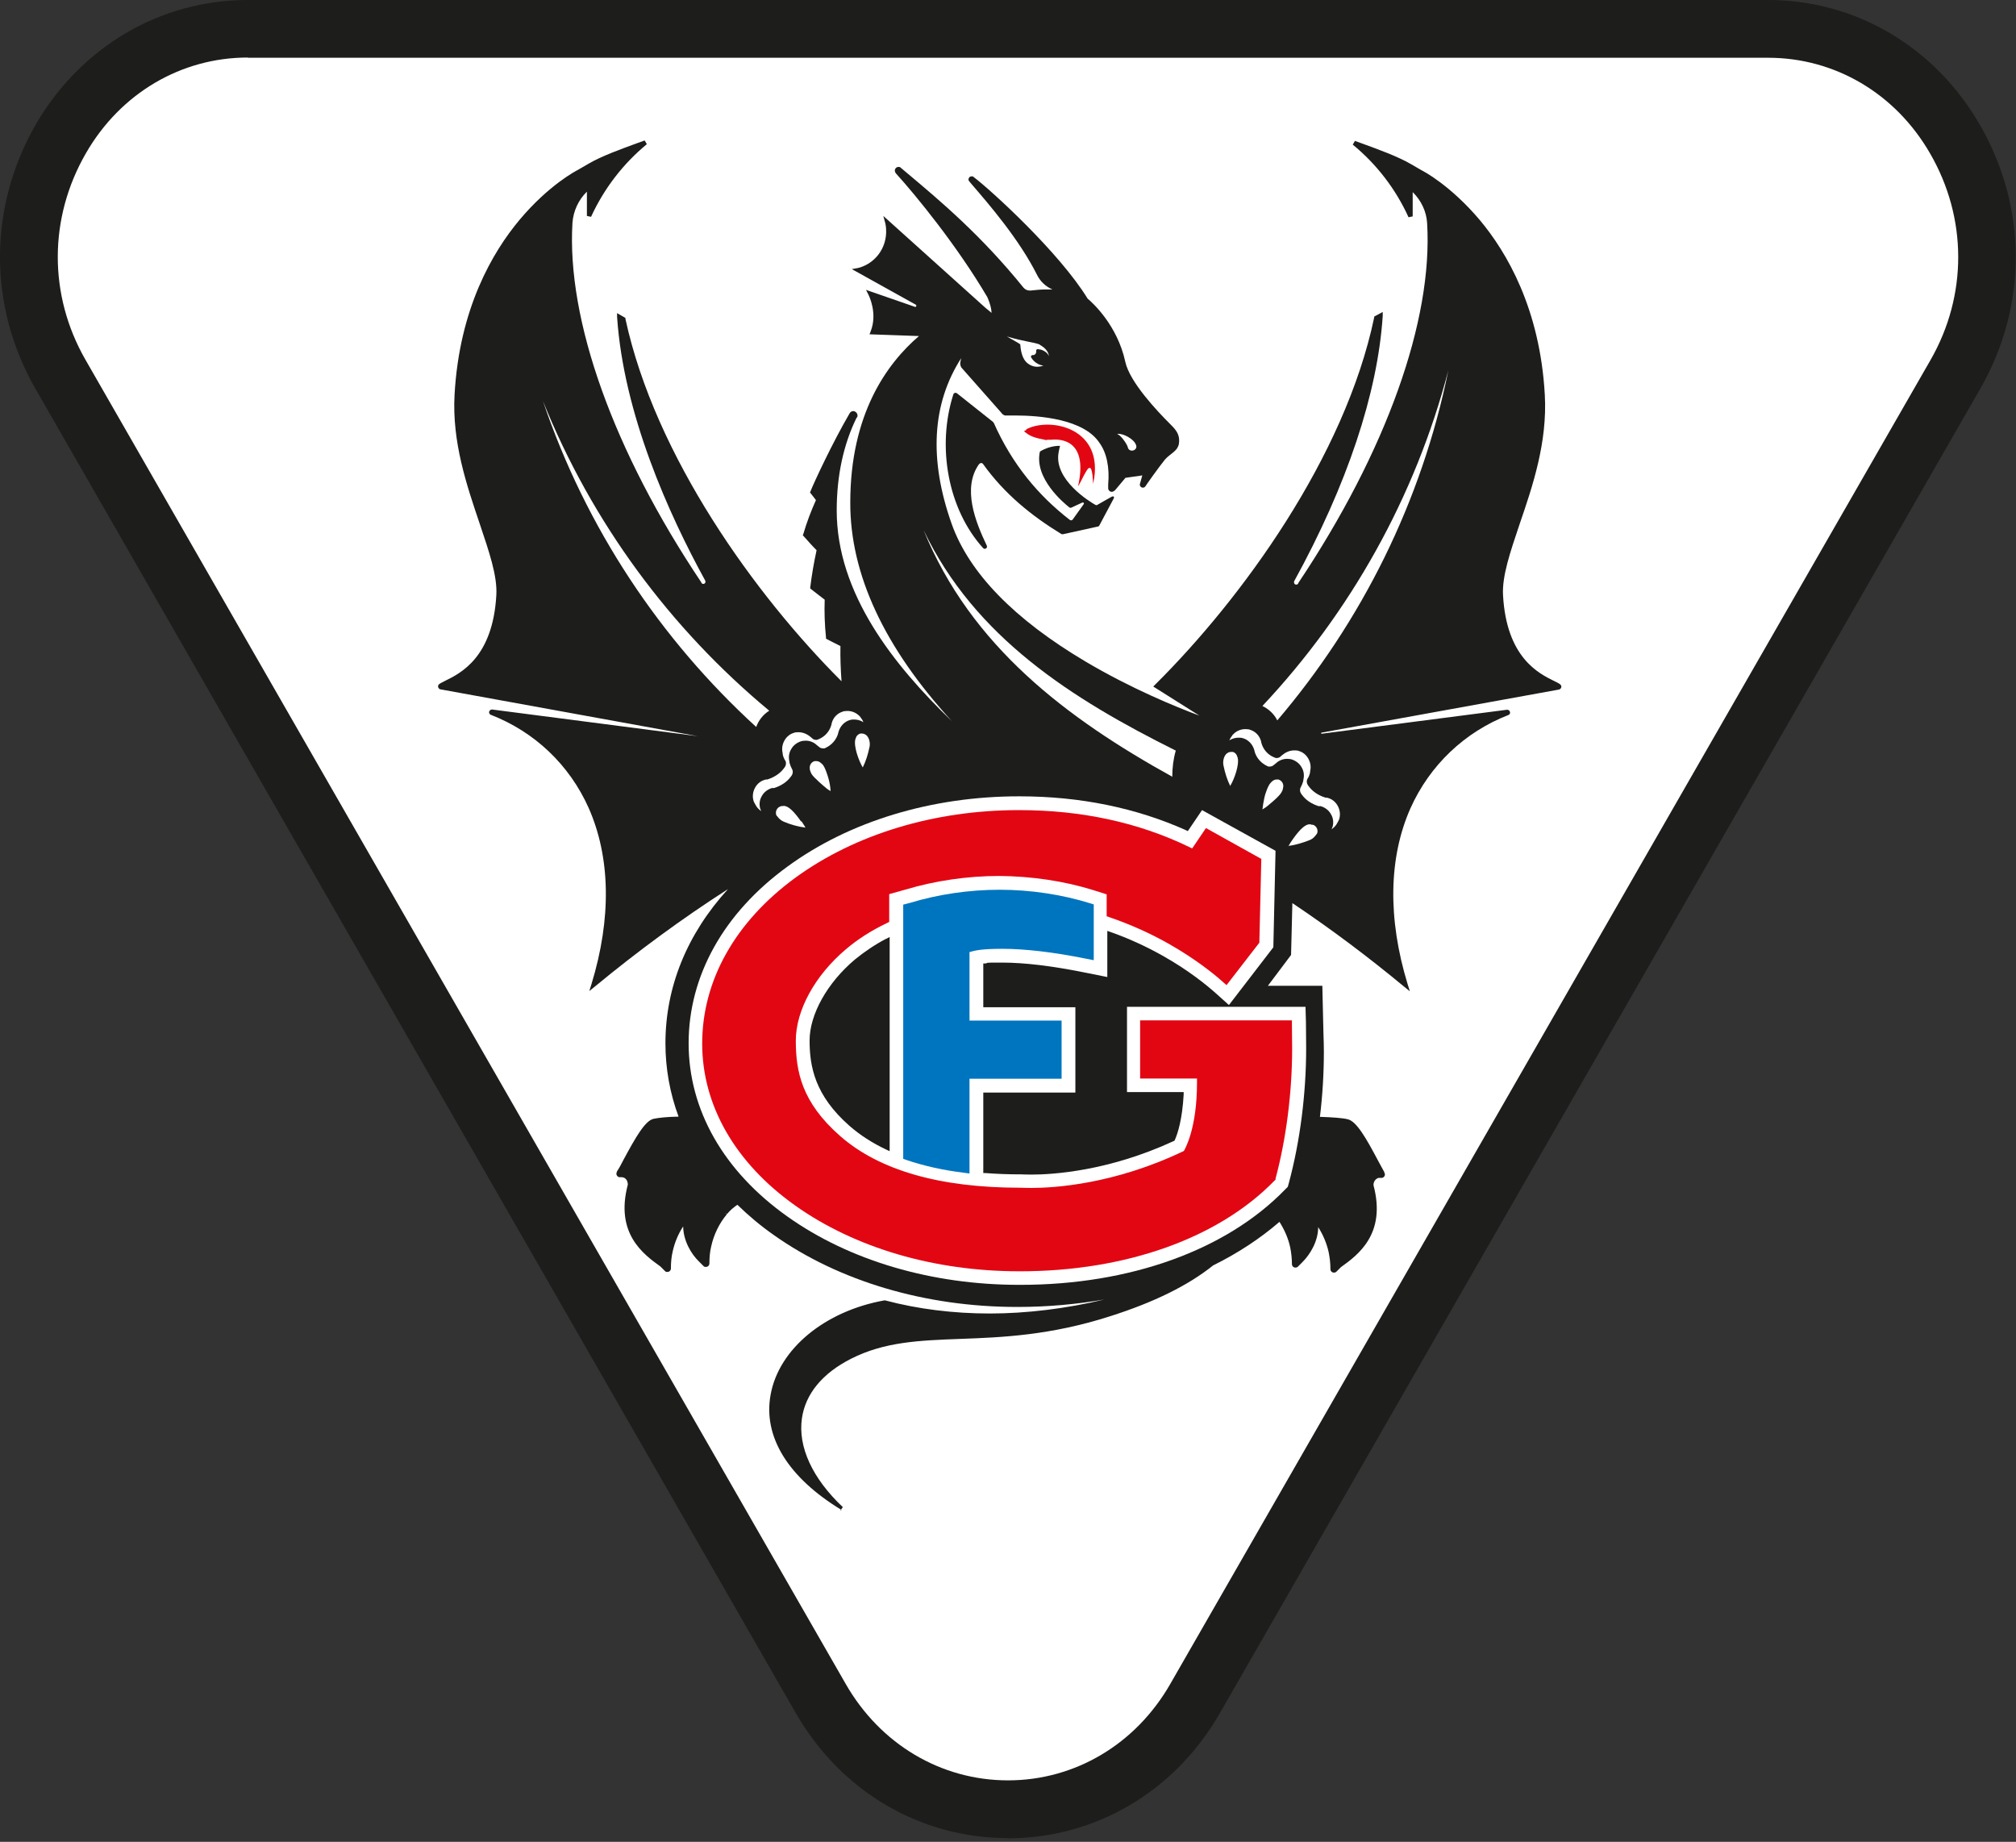 <?xml version="1.0" encoding="UTF-8"?>
<svg id="Layer_1" data-name="Layer 1" xmlns="http://www.w3.org/2000/svg" version="1.1" viewBox="0 0 921.6 841.9">
  <rect x="0" y="0" width="921.6" height="841.9" fill="#333333" stroke="none"/>
  <defs>
    <style>
      .cls-1 {
        fill: #1d1d1b;
      }

      .cls-1, .cls-2, .cls-3, .cls-4 {
        stroke-width: 0px;
      }

      .cls-2 {
        fill: #0075bf;
      }

      .cls-3 {
        fill: #e20613;
      }

      .cls-4 {
        fill: #fff;
      }
    </style>
  </defs>
  <path class="cls-1" d="M460.8,840.2c-40.2,0-76.5-21.4-97.1-57.3L16.2,177.7c-21.7-37.9-21.6-83,.2-120.9C37.1,21.3,73.3,0,113.3,0h694.9c40,0,76.2,21.3,96.8,56.9,21.9,37.8,22,83,.2,120.9l-2.5-1.4,2.5,1.4-347.5,605.2c-20.6,35.9-56.9,57.3-97.1,57.3Z"/>
  <path class="cls-4" d="M113.3,26.3c-30.5,0-58.2,16.3-74,43.7-17.1,29.6-17.2,64.9-.2,94.5l347.5,605.2c15.8,27.6,43.6,44.1,74.2,44.1s58.4-16.5,74.2-44.1L882.5,164.6c17-29.6,16.9-65-.2-94.5-15.8-27.4-43.5-43.7-74-43.7H113.3Z"/>
  <path class="cls-1" d="M384.7,690.2c-24.4-14.8-36-33.5-32.4-52.8,3.8-20.8,24.7-38.1,52-43h0s.2,0,.2,0h.1c15.1,4,31.3,6,47.9,6s34.9-2.2,52.3-6.4c-12.8,2.2-26,3.4-39.4,3.4h-.5c-41.9,0-81.4-11.8-111.2-32.9-6-4.2-11.6-8.9-16.6-13.8-1.8,1.2-3.4,2.6-4.7,4.2l-.9-.5.8.6c-3.5,4.2-6,9.3-7.2,14.8-.6,2.5-.8,5.1-.8,7.7,0,.9-.7,1.6-1.6,1.6s-.8-.2-1.1-.4l-2.1-2.1c-3.6-3.5-7.1-9.5-7.2-16-2.3,3.5-3.9,7.4-4.8,11.5-.6,2.5-.8,5.1-.8,7.7,0,.9-.7,1.6-1.6,1.6s-.8-.2-1.1-.4l-2.1-2.1c-7.8-5.6-20.8-15.1-14.9-37.4,0-1.4-.6-2.7-1.8-3.2-.3-.1-.6-.2-.9-.2s-.4,0-.6,0c-.1,0-.2,0-.4,0-.5,0-1-.3-1.3-.8-.3-.5-.3-1.1,0-1.6v-.2c1-1.4,2-3.4,3.1-5.5,5.4-10,9.8-17.8,13.7-18.6,2.4-.5,6.2-.9,11.4-1-4-10.8-6-22.1-6-33.5,0-25.8,9.9-50,28.6-70.5-20.9,13.4-41.3,28.4-60.8,44.5l-2.6,2.1,1-3.2c9.2-30.1,8.7-57.9-1.3-80.5-8.8-19.7-24.7-34.8-44.8-42.6-.5-.2-.8-.8-.7-1.3.1-.6.7-1.1,1.3-1.1h0l94.1,12.2h0s0,0,0,0l-117.6-21.4c-.5,0-.9-.5-1.1-1-.1-.5,0-1.1.5-1.4.6-.5,1.6-.9,2.7-1.5,7.1-3.5,21.8-10.7,23.4-39.2.5-8.8-3.3-19.8-7.6-32.6-5.9-17.5-12.7-37.2-11.5-59,2.2-39.4,17.4-65.2,29.7-79.9,13.4-16,26-22.5,26.6-22.8l5-2.9c6-3.5,14.9-6.7,22-9.3,1.3-.5,2.5-.9,3.6-1.3l1,1.7c-10.8,8.9-19.6,20.3-25.5,33.2l-1.9-.4v-11.1c-3.9,3.8-6.2,8.9-6.6,14.2-2.7,44.4,18.7,104.4,58.9,164.4h0c0,0,0,.1,0,.1.2.4.5.6.9.6s0,0,.1,0c.4,0,.8-.4.9-.8,0-.2,0-.5-.1-.7h0c-16.8-30.6-37.3-76.2-40.3-120.5v-1.8c-.1,0,3.8,2.2,3.8,2.2v.4c13.6,63,59.5,126.5,98.8,165.7-.4-5.5-.6-10.9-.5-16.1-2.1-1-4.1-2.1-6.1-3.1l-.5-.3v-.5c-.6-5.9-.8-11.7-.6-17.3-2.1-1.6-4.2-3.2-6.2-4.8l-.4-.3v-.5c.7-5.8,1.7-11.5,2.9-17-2.1-2.1-4-4.3-5.9-6.4l-.4-.4.2-.5c1.6-5.5,3.6-10.7,5.8-15.6-.8-1.1-1.6-2.1-2.4-3.1l-.3-.4.2-.5c1.7-4.3,10-22.1,17.8-35.5.3-.7,1-1.2,1.8-1.2s1.9.9,1.9,1.9-.1.8-.4,1.1c-6,12.2-9.1,26.5-9.1,42.4,0,37.9,25.9,70.6,52.6,96.3-30.9-33.7-46.5-67.2-46.4-99.9,0-40.4,16.7-63.5,31.4-76.1l-22.6-.8.5-1.3c3.3-8.3-.8-16.4-1-16.8l-1.1-2.2,22.5,7.8s0,0,0,0c.3,0,.4-.3.5-.4,0-.2,0-.4-.2-.6l-29.3-16.3,2.8-.5c0,0,6.4-1.2,10.3-7.5,4-6.4,2.2-13,2.2-13l-.9-3.3,46.8,42.1c.7.6,1.7,1.4,2.7,2.2-.1-2.2-.8-4.5-1.9-7.1-13.8-23.5-32.8-46.7-41.8-56.6-.5-.6-.7-1.4-.4-2,.3-.6.8-1,1.5-1s.8.1,1.1.4l3.1,2.6c15,12.6,33.6,28.2,53,52.2.7.8,1.7,1.3,2.8,1.3s.3,0,.5,0c2.4-.3,4.9-.5,7.3-.5s1.7,0,2.6,0c-3-1.3-5.5-3.6-7-6.6-8.1-16.2-21.8-32.1-30-41.6l-1-1.2c-.4-.4-.5-1-.2-1.5.2-.5.7-.8,1.3-.8s.7.1,1,.4c7.7,5.8,39,34.3,52,55.5,2.3,1.9,13.6,12.2,17.2,28.8,2,9.4,14.9,22.9,20.3,28.3l.2.2c1.9,1.9,3.8,3.8,4.1,6.7.1,1.6.1,3-1.1,4.7-.8,1-1.7,1.7-2.6,2.4-.9.7-1.8,1.4-2.7,2.4-2.8,3.4-9,12.2-9,12.3h0c-.3.4-.7.6-1.1.6s-.9-.2-1.1-.5c-.3-.3-.4-.8-.3-1.2l1.1-3.9-7.7,1.1-4.7,5.6h0c-.5.5-1.1.8-1.6.8-.8,0-1.4-.6-1.6-1.4,0-.3,0-.7,0-1.6,0-.2,0-.3,0-.4.7-7.7-.7-14.5-4-19-7.2-10.9-27.4-12.5-38.8-12.5s-2.7,0-4,0h0c-.2,0-.3,0-.4,0-.7-.2-1.3-.7-1.7-1.3l-18.2-20.6h0c-.5-.8-.6-1.6-.5-2.4.1-.6.3-1.3.4-1.9-13.4,20.9-14.8,46.4-4.3,75.9,8,22.3,28.5,43.4,61,62.7,20.9,12.4,41.4,20.8,52.2,24.8l-21.1-13.3.9-.9c39.6-39.3,86.7-104,100.1-167.8v-.4c0,0,3.9-2.1,3.9-2.1v1.8c-2.3,35.3-16.3,77.3-40.5,121.3h0c-.1.3-.1.5,0,.7,0,.4.4.8.9.8,0,0,0,0,.1,0,.4,0,.8-.2.9-.6h0c0,0,0-.1,0-.1,40.2-60.1,61.6-120,58.9-164.5-.3-5.3-2.7-10.4-6.6-14.2v11.1s-1.9.4-1.9.4c-5.8-12.8-14.6-24.3-25.5-33.2l1-1.7c1.1.4,2.4.9,3.6,1.3,7.1,2.6,16,5.8,22,9.3l5,2.9c.5.2,13.1,6.8,26.5,22.7,12.3,14.7,27.5,40.5,29.7,79.9,1.2,21.7-5.5,41.5-11.5,59-4.3,12.8-8.1,23.8-7.6,32.6,1.6,28.5,16.3,35.7,23.4,39.2,1.2.6,2.1,1,2.7,1.5.4.3.7.9.5,1.4-.1.5-.6.9-1.1,1l-108.6,19.7c0,.2,0,.4,0,.5l85-11h0c.6,0,1.2.5,1.3,1.1.1.6-.2,1.1-.7,1.3-20.1,7.8-36,23-44.8,42.6-10,22.5-10.5,50.4-1.3,80.5l1,3.2-2.6-2.1c-16.3-13.5-33.2-26.2-50.5-37.8l-.6-.4-.6,23.7-10.6,14.1h24.9l.5,21.5c.1,3.1.2,5.9.2,8.6,0,9.9-.6,19.9-1.8,29.8,5.9.2,10.2.5,12.7,1.1,4,.9,8.4,8.6,13.7,18.6,1.1,2.1,2.2,4,3,5.5v.2c.4.6.4,1.2.1,1.7-.3.5-.8.8-1.3.8s-.2,0-.4,0c-.2,0-.4,0-.6,0-.3,0-.6,0-.9.2-1.1.5-1.9,1.8-1.8,3.2,5.9,22.3-7.1,31.8-14.9,37.4l-2.1,2.1c-.3.3-.7.4-1.1.4-.9,0-1.6-.7-1.6-1.6,0-2.6-.3-5.2-.8-7.7-.9-4.1-2.6-8.1-4.8-11.5,0,6.4-3.6,12.4-7.2,16l-2.1,2.1c-.3.3-.7.4-1.1.4-.9,0-1.6-.7-1.6-1.6,0-2.6-.3-5.2-.8-7.7-.9-4.1-2.6-8-4.9-11.6-8.8,7.6-19,14.3-30.3,19.9-11.4,9.1-26.8,16.8-47.3,23.3-27.2,8.7-49.1,9.6-68.4,10.3-18.6.7-34.6,1.3-49.9,9.1-13,6.6-20.8,16-22.4,27.2-1.9,13,4.8,27.5,18.7,40.6l-1.2,1.6Z"/>
  <path class="cls-4" d="M510.8,198.3c3.2-.2,7.3,2.6,8.2,4.4.2.3.3.6.4.9.7,2.4-3.1,3.4-3.8,1-.1-.5-.3-.9-.5-1.3-.8-1.5-2.7-4.2-4.3-4.9h0Z"/>
  <path class="cls-1" d="M447.6,212.1c-7.9,11-1.6,26.6,3.5,37.3.5,1.1-.9,2-1.7,1.1-16.1-17.8-21.2-46.4-13.6-70.2.2-.7,1.1-1,1.7-.5l16.5,13.1c0,.1.2.3.3.4,8.5,19.1,20.5,33.3,34.7,44.3.5.4,1.2.3,1.5-.3l4.8-6.7c.5-.7,0-1.1-.7-.8-1.1.5-5,2.3-5,2.3-.3,0-.6,0-.8-.2-2.4-1.9-16.2-13.3-13.4-25.5,2.4-1.5,5.9-2.7,9.2-2.6-.3,1-.5,2.1-.7,3.2-2.1,12.3,14.2,22.3,16.9,23.8.3.1.6.2.8,0,0,0,5-2.9,6.7-3.8.6-.3,1.3,0,.8.9l-6.5,12.2c-.1.3-.4.6-.8.6l-15.9,3.5c-.3,0-.5,0-.7-.1-13.6-8.3-26-18.3-35.8-32-.4-.6-1.3-.6-1.7,0Z"/>
  <path class="cls-3" d="M469.2,196.5c-.4.2-.7.4-1.1.6,1.2,1,2.4,1.9,4,2.5,1.8.7,3.6,1,5.4,1.4s.8,0,1.2,0,.4,0,.6,0c.4,0,.8,0,1.2,0,7.4-.7,16.4,2.7,12.4,20.9,0,.3,0,.3.2,0,.8-1.2,3.5-7.3,4.6-7.9.3-.2.6-.1.8,0,1,1,1.1,5.8,1.2,6.8,0,.2,0,.3.1,0,5.4-25.1-19.6-30.3-30.6-24.6Z"/>
  <g>
    <path class="cls-4" d="M347.5,369.6c-.5-2-.3-4,.8-5.8,1-1.8,2.7-3,4.6-3.6.2,0,.3,0,.5,0h.2s.3,0,.3,0h0c3.4-1.1,6-2.9,7.7-5.3l.3-.4c.6-.9.7-2,.2-2.9-.5-.9-.9-1.9-1.2-3v-.2s0-.2,0-.2c-.5-2-.3-4,.8-5.8,1-1.8,2.7-3,4.6-3.6.4-.1.9-.2,1.4-.2,2-.2,4.1.5,5.6,1.9.4.3.7.6,1,.8.6.6,1.3.8,2.1.8s.6-.1.9-.2h0c2.9-1.3,5.1-3.8,5.9-6.8,0-.2,0-.3.1-.5h0c.8-2.8,2.8-4.8,5.3-5.5.4-.1.9-.2,1.3-.2,1.7-.1,3.4.3,4.8,1.2-.3-.8-.8-1.6-1.3-2.2h0s-.1-.2-.1-.2c0,0-.2-.2-.3-.3-1.6-1.7-3.9-2.6-6.2-2.4s-.9.1-1.3.2c-2.6.7-4.6,2.7-5.3,5.4h0c0,.3-.1.4-.1.6-.8,3-2.9,5.5-5.9,6.7h0c-.3.2-.6.2-.9.3-.8,0-1.6-.2-2.1-.8-.3-.3-.6-.5-1-.8-1.6-1.3-3.6-2-5.6-1.9s-.9.1-1.4.2c-2,.5-3.6,1.8-4.6,3.6-1,1.8-1.3,3.8-.8,5.8v.2c0,0,0,.2,0,.2.2,1.1.6,2.1,1.2,3,.5.9.4,2-.2,2.9l-.3.4c-1.7,2.4-4.3,4.2-7.7,5.3h0s-.3,0-.3,0h-.2c-.2,0-.3,0-.5.1-2,.5-3.6,1.8-4.6,3.6-1,1.8-1.3,3.8-.8,5.8.1.5.4,1,.7,1.6.1.2.3.4.4.7l.2.3c0,0,0,.1.1.2.6.9,1.4,1.6,2.2,2.2-.2-.4-.3-.7-.4-1.1Z"/>
    <path class="cls-4" d="M366.2,375.5c-3.4-4.9-6.1-7.3-8-7.1s-.3,0-.4,0h-.3c0,0-.7.2-.7.2-.7.2-1.3.7-1.7,1.4-.4.7-.5,1.5-.3,2.3,0,.1,0,.3.3.6,0,0,0,.1.2.2l.3.4c.7.9,1.6,1.6,2.7,2.1,3.3,1.4,6.7,2.3,9.9,2.7-.5-1-1.2-1.9-1.8-2.9Z"/>
    <path class="cls-4" d="M378.8,356.1c-.4-1.5-1.7-5.7-2.9-6.8-.2-.2-.3-.3-.5-.4h0c0,0-.2-.2-.2-.2-.6-.5-1.2-.8-2-.8,0,0-.2,0-.3,0-.2,0-.4,0-.5,0-1.5.4-2.5,1.9-2.2,3.6v.3c0,0,.1.2.1.2.1.6.4,1.2.7,1.8,1.1,1.8,6,5.9,7,6.7.6.4,1.1.8,1.7,1.1-.1-1.8-.4-3.7-.9-5.5Z"/>
    <path class="cls-4" d="M397.5,341.5c.4-2-.2-3.9-.9-4.8l-.3-.4c-.6-.6-1.4-1-2.2-1,0,0-.2,0-.3,0-.2,0-.3,0-.5,0-1,.3-1.8,1-2.1,2.1l-.2.6c-.8,3.1,1.5,9.6,3.4,12.8,1.4-2.8,2.4-6,3.1-9.4Z"/>
  </g>
  <g>
    <path class="cls-4" d="M609.2,377.9c.5-2,.3-4-.8-5.8-1-1.8-2.7-3-4.6-3.6-.2,0-.3,0-.5,0h-.2s-.3,0-.3,0h0c-3.4-1.1-6-2.9-7.7-5.3l-.3-.4c-.6-.9-.7-2-.2-2.9.5-.9.9-1.9,1.2-3v-.2s0-.2,0-.2c.5-2,.3-4-.8-5.8-1-1.8-2.7-3-4.6-3.6-.4-.1-.9-.2-1.4-.2-2-.2-4.1.5-5.6,1.9-.4.3-.7.6-1,.8-.6.6-1.3.8-2.1.8s-.6-.1-.9-.2h0c-2.9-1.3-5.1-3.8-5.9-6.8,0-.2,0-.3-.1-.5h0c-.8-2.8-2.8-4.8-5.3-5.5-.4-.1-.9-.2-1.3-.2-1.7-.1-3.4.3-4.8,1.2.3-.8.8-1.6,1.3-2.2h0s.1-.2.1-.2c0,0,.2-.2.3-.3,1.6-1.7,3.9-2.6,6.2-2.4s.9.1,1.3.2c2.6.7,4.6,2.7,5.3,5.4h0c0,.3.1.4.1.6.8,3,2.9,5.5,5.9,6.7h0c.3.2.6.2.9.3.8,0,1.6-.2,2.1-.8.3-.3.6-.5,1-.8,1.6-1.3,3.6-2,5.6-1.9s.9.1,1.4.2c2,.5,3.6,1.8,4.6,3.6,1,1.8,1.3,3.8.8,5.8v.2c0,0,0,.2,0,.2-.2,1.1-.6,2.1-1.2,3-.5.9-.4,2,.2,2.9l.3.4c1.7,2.4,4.3,4.2,7.7,5.3h0s.3,0,.3,0h.2c.2,0,.3,0,.5.1,2,.5,3.6,1.8,4.6,3.6,1,1.8,1.3,3.8.8,5.8-.1.5-.4,1-.7,1.6-.1.2-.3.4-.4.7l-.2.3c0,0,0,.1-.1.2-.6.9-1.4,1.6-2.2,2.2.2-.4.3-.7.4-1.1Z"/>
    <path class="cls-4" d="M588.8,386.7c3.3-.4,6.6-1.4,9.9-2.7,1.1-.4,2-1.2,2.7-2.1l.3-.4c0-.1.1-.2.2-.2.2-.3.2-.5.3-.6.2-.8.1-1.6-.3-2.3-.4-.7-1-1.2-1.7-1.4h-.7c0-.1-.3-.2-.3-.2-.1,0-.3,0-.4,0-1.9-.2-4.6,2.2-8,7.1-.7,1-1.3,1.9-1.8,2.9Z"/>
    <path class="cls-4" d="M577.1,370c.6-.4,1.1-.7,1.7-1.1,1-.8,6-4.8,7-6.7.3-.5.6-1.1.7-1.8v-.2c0,0,.1-.3.1-.3.3-1.6-.6-3.1-2.2-3.6-.2,0-.3,0-.5,0s-.2,0-.3,0c-.7,0-1.4.3-2,.8l-.2.2h0c-.2.2-.4.3-.5.5-1.2,1.1-2.6,5.3-2.9,6.8-.4,1.9-.7,3.7-.9,5.5Z"/>
    <path class="cls-4" d="M562.4,359.2c1.9-3.1,4.2-9.7,3.4-12.8l-.2-.6c-.3-1.1-1.1-1.9-2.1-2.1-.2,0-.3,0-.5,0s-.2,0-.3,0c-.8,0-1.6.4-2.2,1l-.3.4c-.7.9-1.3,2.8-.9,4.8.7,3.4,1.7,6.6,3.1,9.4Z"/>
  </g>
  <path class="cls-4" d="M465.9,587.3c-40,0-77.6-11.1-105.9-31.2-29.2-20.7-45.2-48.8-45.2-79.2,0-30.8,16-59.6,45.2-80.8,28.3-20.7,65.9-32.1,105.8-32.1h.3c27.7,0,53.3,5.3,76.1,15.5l.8.4,6.5-9.6,33.6,18.6-1,44.1-20.3,26.4-5.8-5.2c-3.9-3.5-12.3-10.5-24.6-17.4-7.5-4.2-15.5-7.9-23.8-10.8l-1.4-.5v21.1l-11-2.2c-14.5-2.9-27-4.4-37-4.4s-5.5.1-7.8.4h-.9v20h42.1v39h-42.1v36.8h1c5.1.4,10.5.6,16.1.6h.5c.2,0,1.7.1,4.4.1,9.6,0,35.1-1.5,65-15.3l.4-.2.2-.4c1.3-2.9,3.4-9.5,4-20.7v-1.1c0,0-25.9,0-25.9,0v-39h81.6l.2,7.1c0,3,.1,9.8.1,11.9,0,20.7-2.8,42.6-7.9,61.5l-.5,1.8-1.3,1.3c-26.8,27.6-70.8,43.5-120.9,43.5h-.5ZM405.1,429.1c-5.2,2.7-10,6-14.3,9.5-12.6,10.6-20.7,25.1-20.7,37s2.4,25.1,18.2,39c4.8,4.2,10.5,7.9,16.9,10.9l1.5.7v-97.9l-1.5.8Z"/>
  <path class="cls-2" d="M440.9,536.1c-9.8-1.2-18.7-3.2-26.6-5.9l-1.4-.5v-116.2l3.1-.8c12.8-3.9,27-6,41-6,14.2,0,28.5,2.2,41.4,6.2l1.6.5v25.5l-3.6-.7c-14.9-3-27.8-4.5-38.2-4.5s-12.8.9-15,1.5v31.3h42.1v26.6h-42.1v43.3l-2.3-.3Z"/>
  <path class="cls-3" d="M465.9,581.1c-38.8,0-75.1-10.7-102.3-30-27.5-19.5-42.6-45.8-42.6-74.1,0-28.8,15.1-55.7,42.6-75.8,27.3-19.9,63.6-30.9,102.1-30.9h.3c28.5,0,54.6,5.7,77.5,16.8l1.5.7,6.3-9.3,25.3,14.1-.9,38.3-15,19.4-1.7-1.5c-4-3.6-12.7-10.6-24.9-17.5-8.5-4.8-17.5-8.8-26.8-12l-1.4-.5v-10l-6-1.9c-13.4-4.2-28.4-6.4-43.2-6.5-14.5,0-29.3,2.2-42.7,6.2l-7.5,2.1v12.7l-1.2.6c-6.9,3.3-13.2,7.3-18.6,11.9-14.1,11.9-22.9,27.9-22.9,41.8s2.6,28.1,20.3,43.6c17.8,15.6,45.4,23.6,82.2,23.6h.2c.5,0,2.1.1,4.9.1,10.4,0,37.9-1.6,69.8-16.9h0c.6-1.1,6-10.3,6-31.2v-1.9h-26v-26.6h69.4v2c0,3.3.1,9.1.1,10.8,0,20.1-2.7,41.3-7.6,59.6v.5c-.1,0-.5.4-.5.4-25.6,26.3-68,41.4-116.3,41.4h-.5Z"/>
  <path class="cls-4" d="M475.3,157.6c2.9,1.6,4,3.4,4.2,5.2,0,0,0,0,0,0-.6-1.5-1.8-2.2-2.9-2.7-.6-.3-1.4-.4-2.2-.5-.5,0-.8.4-.7.8,0,.1,0,.3,0,.4,0,.7-.5,1.3-1.1,1.5-.2,0-.4,0-.6,0-.5,0-.9.6-.6,1.1.7,1.2,1.8,2.3,3.2,3,.8.4,1.6.6,2.4.8,0,0,0,0,0,0-2,.5-4.5,1-7.2-1.1-2.8-2.2-3.2-6.4-3.4-8.7h0c-.3-.3-1.9-1.2-6.1-3.6,8,2.4,11.9,2.5,15.1,3.7Z"/>
  <path class="cls-4" d="M351.7,324.9c-45.2-37.5-81.1-86-103.5-141.6,19.6,57.9,53.6,108.9,97.5,149,1.1-3.1,3.2-5.7,5.9-7.4Z"/>
  <path class="cls-4" d="M577.1,322.7c40.2-42.8,69.8-95.4,85-153.4-12.2,59.9-39.6,114.7-78.2,160-1.4-2.9-3.9-5.2-6.8-6.6Z"/>
  <path class="cls-4" d="M535.9,355c0-4.1.5-8.1,1.6-11.9-47.4-23.6-91.9-51.8-115.3-100.8,21.6,53,65.5,86.1,113.8,112.8,0,0,0,0,0-.1Z"/>
</svg>
